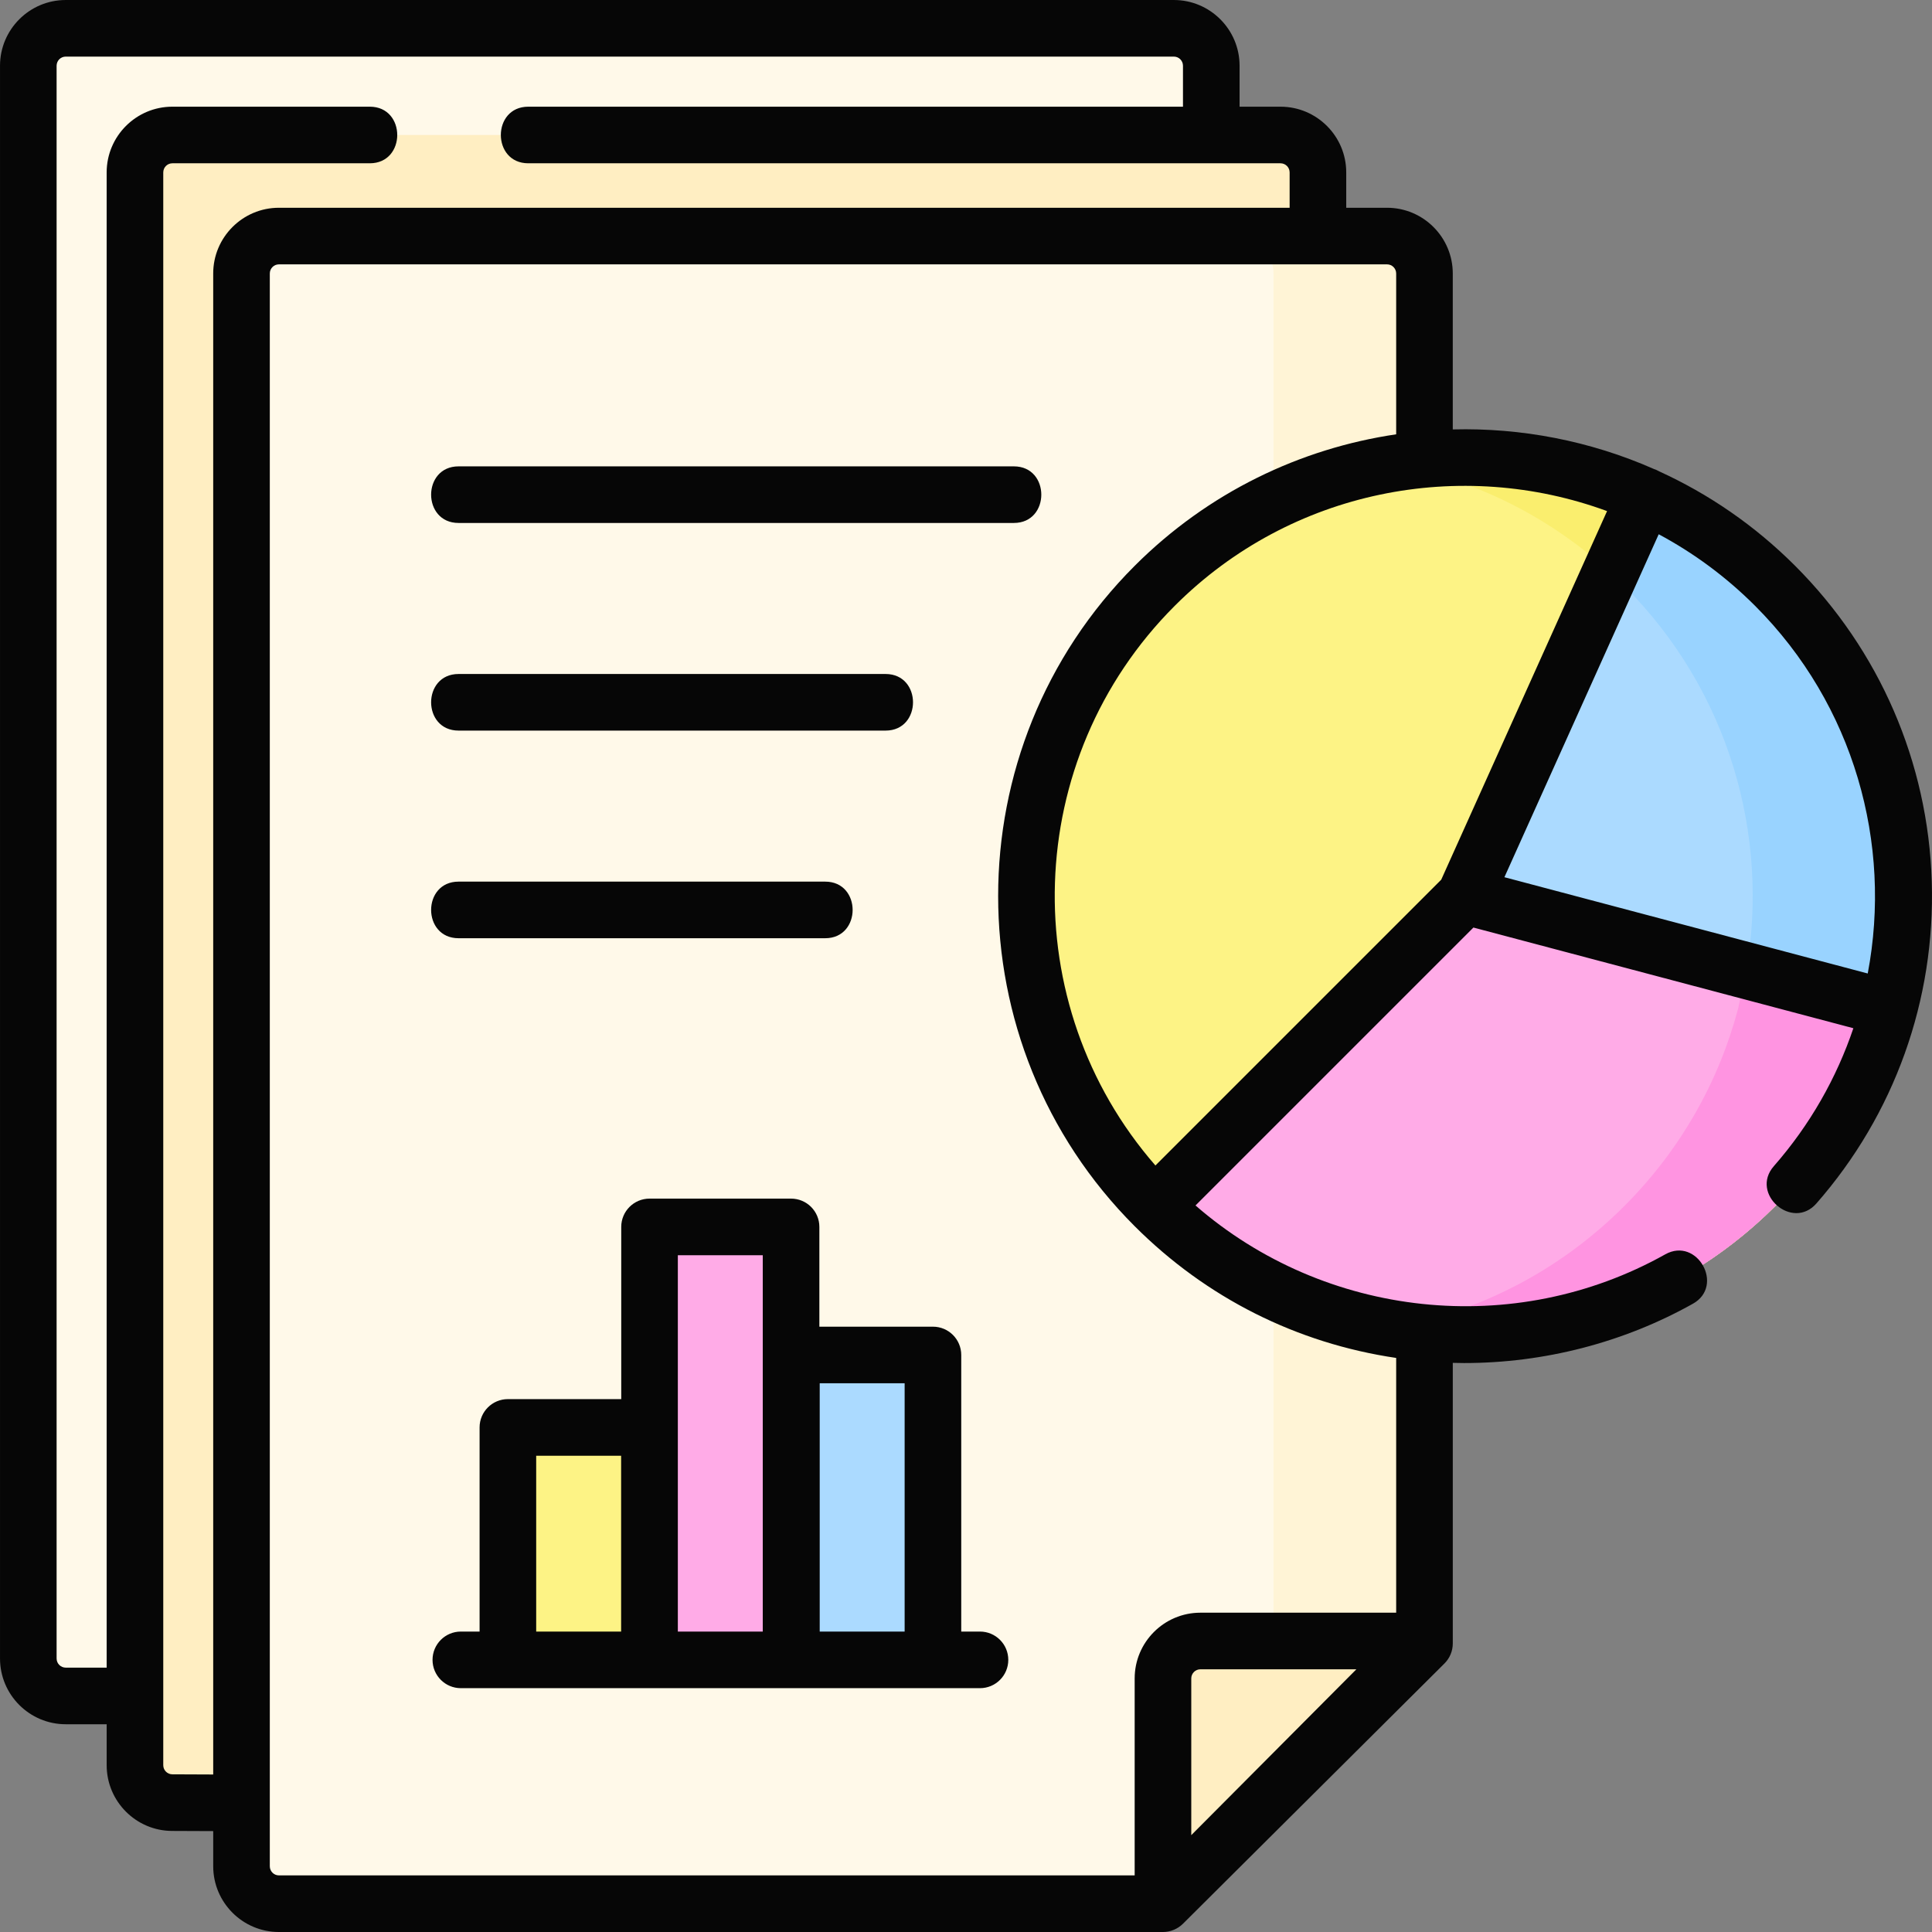 <svg id="Layer_1" enable-background="new 0 0 512 512" height="512" viewBox="0 0 512 512" width="512" xmlns="http://www.w3.org/2000/svg"><rect x="0" y="0" width="512" height="512" fill="#808080" stroke="none"/><g><g><g><g><g><g><g><g><path d="m17.42 449.442h224.28l79.303-78.975v-353.046c0-5.479-4.44-9.921-9.918-9.921h-293.665c-5.477 0-9.918 4.442-9.918 9.921v422.1c0 5.479 4.44 9.921 9.918 9.921z" fill="#fff9e9"/></g></g></g></g><g><g><g><g><path d="m45.684 477.715 234.28 10 79.303-78.975-10-363.046c0-5.479-4.44-9.921-9.918-9.921h-293.665c-5.477 0-9.918 4.442-9.918 9.921v422.1c0 5.48 4.44 9.921 9.918 9.921z" fill="#ffeec2"/></g></g></g></g><g><g><g><g><g><path d="m73.919 504.5h234.28l69.303-68.975v-363.046c0-5.479-4.44-9.921-9.918-9.921h-293.665c-5.477 0-9.918 4.442-9.918 9.921v422.1c.001 5.48 4.441 9.921 9.918 9.921z" fill="#fff9e9"/></g></g></g></g><path d="m367.584 62.558h-40c5.477 0 9.918 4.442 9.918 9.921v363.046l-29.303 68.975 69.303-68.975v-363.046c0-5.479-4.441-9.921-9.918-9.921z" fill="#fff4d6"/><path d="m308.199 504.5v-59.698c0-5.479 4.44-9.921 9.918-9.921h59.385z" fill="#ffeec2"/></g></g><g><g><path d="m134.596 378.283h37.507v61.6h-37.507z" fill="#fdf385"/><path d="m172.134 325.145h37.507v114.738h-37.507z" fill="#ffabe7"/><path d="m209.732 359.083h37.507v80.799h-37.507z" fill="#abdaff"/></g></g></g><g><g><g><circle cx="388.219" cy="237.455" fill="#fdf385" r="116.255"/></g></g><path d="m470.424 155.25c-27.832-27.832-66.204-38.61-102.205-32.347 22.774 3.962 44.599 14.741 62.205 32.347 45.438 45.438 45.438 118.972 0 164.41-17.606 17.606-39.431 28.385-62.205 32.347 36.001 6.263 74.373-4.515 102.205-32.347 45.437-45.438 45.437-118.973 0-164.41z" fill="#faee6e"/><g><path d="m500.629 267.243c10.231-38.697.166-81.621-30.205-111.993-10.276-10.276-21.991-18.219-34.491-23.848l-47.714 106.052z" fill="#abdaff"/><path d="m470.424 155.25c-10.276-10.276-21.991-18.219-34.491-23.848l-9.16 20.36c1.235 1.133 2.455 2.291 3.651 3.488 27.771 27.771 38.552 66.035 32.376 101.968l37.83 10.025c10.23-38.697.165-81.622-30.206-111.993z" fill="#99d3ff"/><path d="m388.219 237.455-82.205 82.205c45.437 45.437 118.972 45.437 164.41 0 15.066-15.066 25.13-33.222 30.205-52.417z" fill="#ffabe7"/><g><path d="m462.799 257.218-2.17 10.025c-5.075 19.195-15.14 37.351-30.205 52.417-17.606 17.606-39.431 28.385-62.205 32.347 36.001 6.263 74.373-4.515 102.205-32.347 15.066-15.066 25.13-33.222 30.205-52.417z" fill="#ff94e1"/></g></g></g></g><g fill="#060606"><path d="m121.524 138.59h147.161c9.697 0 9.697-15 0-15h-147.161c-9.697 0-9.697 15 0 15z"/><path d="m121.524 193.615h113.161c9.697 0 9.697-15 0-15h-113.161c-9.697 0-9.697 15 0 15z"/><path d="m121.524 248.64h97.161c9.697 0 9.697-15 0-15h-97.161c-9.697 0-9.697 15 0 15z"/><path d="m259.708 432.383h-4.969v-73.299c0-4.142-3.357-7.5-7.5-7.5h-30.098v-26.438c0-4.142-3.357-7.5-7.5-7.5h-37.507c-4.143 0-7.5 3.358-7.5 7.5v45.637h-30.039c-4.143 0-7.5 3.358-7.5 7.5v54.1h-4.969c-4.143 0-7.5 3.358-7.5 7.5s3.357 7.5 7.5 7.5h137.581c4.143 0 7.5-3.358 7.5-7.5s-3.357-7.5-7.499-7.5zm-117.612 0v-46.6h22.508v46.6zm37.539 0v-99.737h22.507v99.737zm37.596 0v-65.799h22.508v65.799z"/><path d="m511.938 233.603c-.977-31.572-13.836-61.282-36.211-83.657-10.736-10.736-22.972-19.077-36.037-25.035-.219-.126-.446-.243-.681-.349-.24-.108-.483-.202-.727-.282-16.897-7.451-35.13-10.947-53.281-10.479v-41.322c0-9.606-7.813-17.421-17.418-17.421h-10.817v-9.364c0-9.606-7.813-17.421-17.418-17.421h-10.847v-10.852c.001-9.606-7.813-17.421-17.417-17.421h-293.664c-9.605 0-17.418 7.815-17.418 17.421v422.101c0 9.606 7.813 17.421 17.418 17.421h10.847v10.852c0 9.606 7.813 17.421 17.387 17.421l10.849.044v9.32c0 9.606 7.813 17.421 17.418 17.421h234.279c1.961 0 3.901-.8 5.291-2.184l69.303-68.975c1.414-1.408 2.209-3.321 2.209-5.316v-74.354c1.011.025 2.022.049 3.033.049 21.14 0 42.19-5.403 60.601-15.719 8.461-4.74 1.128-17.823-7.332-13.086-40.043 22.439-90.158 16.91-124.484-12.955l73.651-73.651 100.69 26.682c-4.438 13.121-11.452 25.572-21.081 36.556-6.392 7.292 4.886 17.18 11.279 9.889 20.69-23.601 31.549-53.906 30.578-85.334zm-86.049-98.158-43.947 97.678-75.742 75.743c-37.205-42.673-35.504-107.693 5.117-148.314 30.924-30.924 75.99-39.289 114.572-25.107zm-380.206 334.77c-1.333 0-2.417-1.086-2.417-2.421v-422.1c0-1.335 1.084-2.421 2.417-2.421h52.318c9.697 0 9.697-15 0-15h-52.318c-9.604 0-17.417 7.815-17.417 17.421v396.248h-10.846c-1.333 0-2.418-1.086-2.418-2.421v-422.1c0-1.335 1.085-2.421 2.418-2.421h293.664c1.333 0 2.418 1.086 2.418 2.421v10.853h-173.5c-9.697 0-9.697 15 0 15h199.347c1.333 0 2.418 1.086 2.418 2.421v9.364h-267.847c-9.604 0-17.418 7.815-17.418 17.421v397.78zm25.819 24.364v-422.1c0-1.335 1.085-2.421 2.418-2.421h293.664c1.333 0 2.418 1.086 2.418 2.421v42.619c-25.375 3.746-49.802 15.359-69.292 34.849-48.252 48.252-48.252 126.764 0 175.017 18.979 18.978 42.904 31.004 69.292 34.906v67.512h-51.885c-9.604 0-17.418 7.815-17.418 17.421v52.197h-226.779c-1.333 0-2.418-1.086-2.418-2.421zm244.197-8.244v-41.532c0-1.335 1.085-2.421 2.418-2.421h41.336zm82.986-253.866 40.89-90.884c9.184 4.913 17.808 11.232 25.544 18.968 26.287 26.288 36.379 63.104 29.852 97.432z"/></g></g></svg>